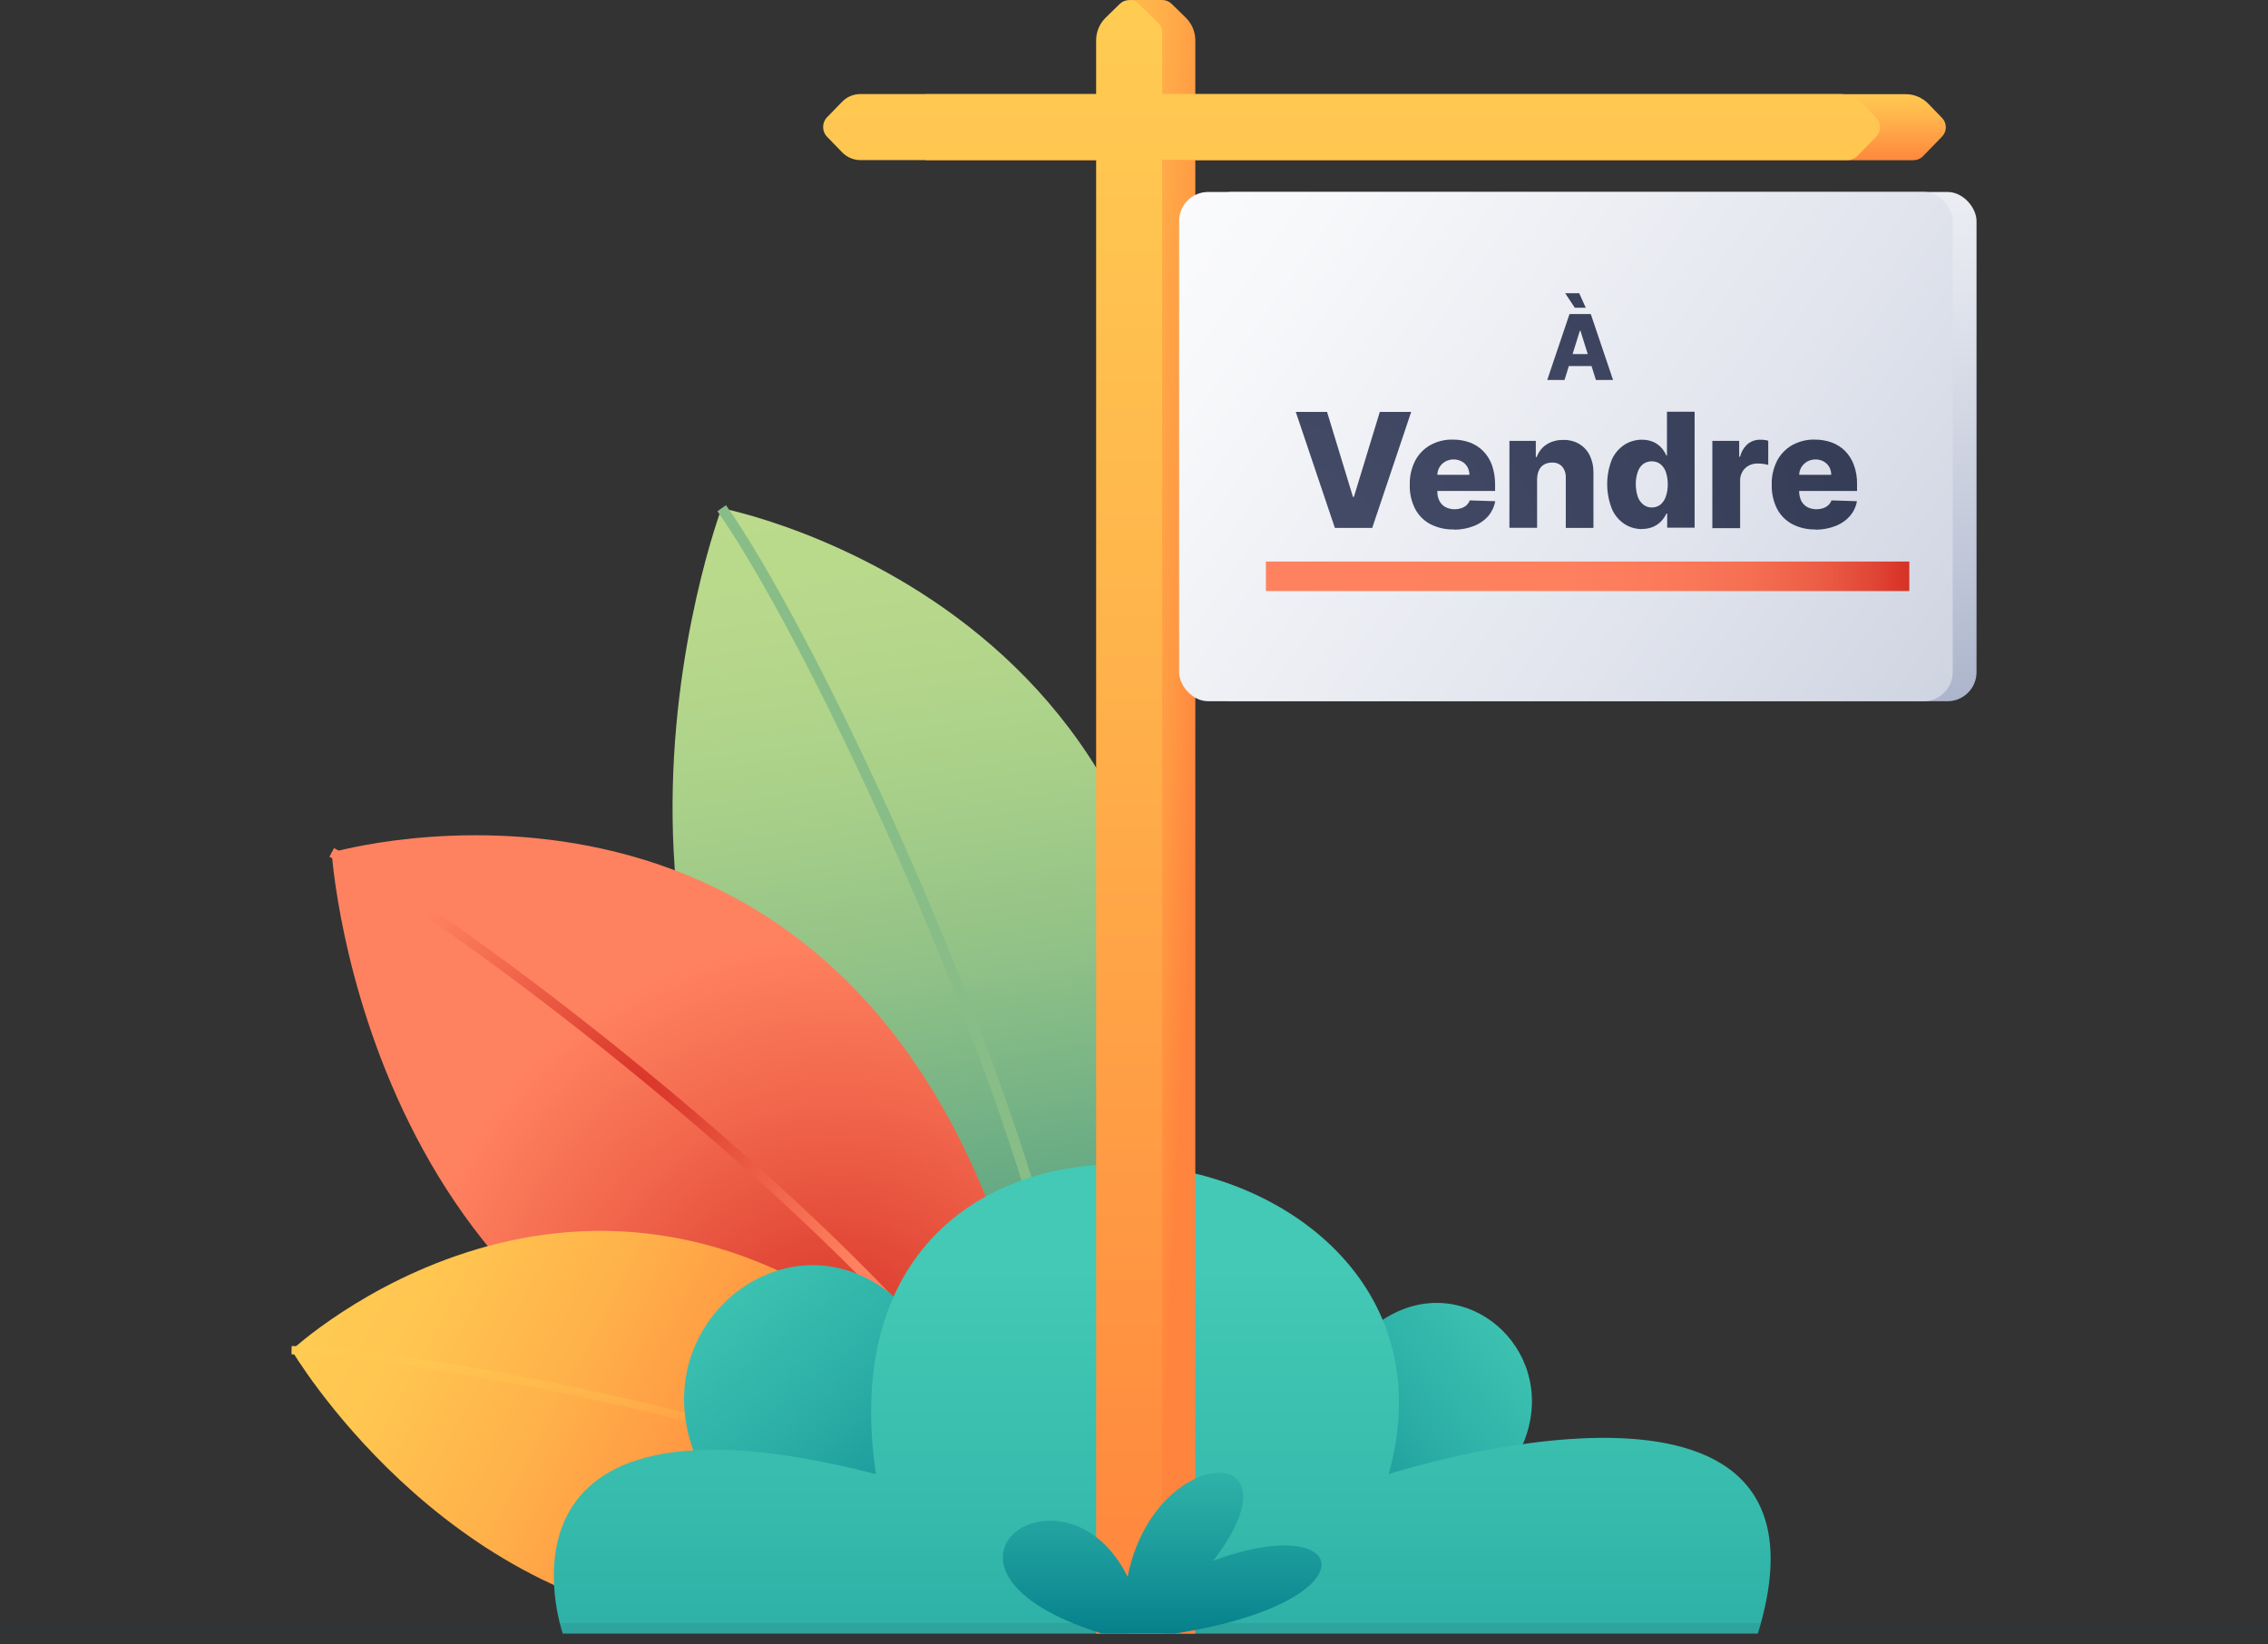 <?xml version="1.0" encoding="UTF-8"?> <svg xmlns="http://www.w3.org/2000/svg" xmlns:xlink="http://www.w3.org/1999/xlink" id="Calque_2" viewBox="0 0 194.37 140.91"><rect x="0" y="0" width="194.37" height="140.91" fill="#333333" stroke="none"/><defs><style>.cls-1{stroke:url(#Dégradé_sans_nom_5-2);stroke-width:.71px;}.cls-1,.cls-2,.cls-3,.cls-4{fill:none;stroke-miterlimit:10;}.cls-2{isolation:isolate;opacity:.1;stroke:#2d344c;stroke-width:1.83px;}.cls-5{fill:url(#Dégradé_sans_nom_21-2);}.cls-6{fill:url(#Dégradé_sans_nom_12-2);}.cls-7{fill:url(#Dégradé_sans_nom_14-2);}.cls-8{fill:url(#Dégradé_sans_nom_12);}.cls-9{fill:url(#Dégradé_sans_nom_14);}.cls-3{stroke:url(#Dégradé_sans_nom_3-2);stroke-width:.84px;}.cls-10{fill:url(#Dégradé_sans_nom_12-3);}.cls-11{fill:url(#Dégradé_sans_nom_21-4);}.cls-4{stroke:#88bd87;stroke-width:.9px;}.cls-12{fill:url(#Dégradé_sans_nom_5);}.cls-13{fill:url(#Dégradé_sans_nom);}.cls-14{fill:url(#Dégradé_sans_nom_21-7);}.cls-15{fill:url(#Dégradé_sans_nom_21);}.cls-16{fill:url(#Dégradé_sans_nom_21-3);}.cls-17{fill:url(#Dégradé_sans_nom_8);}.cls-18{fill:url(#Dégradé_sans_nom_3);}.cls-19{fill:url(#Dégradé_sans_nom_21-5);}.cls-20{fill:url(#Dégradé_sans_nom_21-6);}.cls-21{fill:url(#Dégradé_sans_nom_9);}.cls-22{fill:url(#Dégradé_sans_nom_23-2);}.cls-23{fill:url(#Dégradé_sans_nom_23-3);}.cls-24{fill:url(#Dégradé_sans_nom_23);}.cls-25{fill:url(#Dégradé_sans_nom_22);}</style><linearGradient id="Dégradé_sans_nom" x1="-449.69" y1="1857.13" x2="-443.56" y2="1786.84" gradientTransform="translate(632.4 1867.77) rotate(-3.4) scale(1 -1)" gradientUnits="userSpaceOnUse"><stop offset="0" stop-color="#bcdb8b"></stop><stop offset=".18" stop-color="#b7d88b"></stop><stop offset=".38" stop-color="#a9d089"></stop><stop offset=".6" stop-color="#92c287"></stop><stop offset=".82" stop-color="#71b085"></stop><stop offset="1" stop-color="#539e82"></stop></linearGradient><radialGradient id="Dégradé_sans_nom_3" cx="487.29" cy="602.67" fx="487.29" fy="602.67" r="37.34" gradientTransform="translate(152.32 888.32) rotate(-44.92) scale(1 -1)" gradientUnits="userSpaceOnUse"><stop offset="0" stop-color="#d63126"></stop><stop offset=".62" stop-color="#f1664c"></stop><stop offset="1" stop-color="#ff8260"></stop></radialGradient><radialGradient id="Dégradé_sans_nom_3-2" cx="-518.14" cy="2809.21" fx="-518.14" fy="2809.21" r="23.89" gradientTransform="translate(1256.53 2685.46) rotate(-14.44) scale(1 -1)" xlink:href="#Dégradé_sans_nom_3"></radialGradient><linearGradient id="Dégradé_sans_nom_5" x1="1068.44" y1="6237.35" x2="1072.29" y2="6193.14" gradientTransform="translate(4696.34 4380.15) rotate(-57.25) scale(1 -1)" gradientUnits="userSpaceOnUse"><stop offset="0" stop-color="#ffcc52"></stop><stop offset=".21" stop-color="#ffc550"></stop><stop offset=".51" stop-color="#ffb14a"></stop><stop offset=".87" stop-color="#ff9141"></stop><stop offset="1" stop-color="#ff843d"></stop></linearGradient><linearGradient id="Dégradé_sans_nom_5-2" x1="-479.93" y1="1787.33" x2="-478.45" y2="1770.44" gradientTransform="translate(632.4 1867.77) rotate(-3.4) scale(1 -1)" xlink:href="#Dégradé_sans_nom_5"></linearGradient><linearGradient id="Dégradé_sans_nom_23" x1="57.03" y1="9.43" x2="84.19" y2="-25.01" gradientTransform="translate(0 113.59) scale(1 -1)" gradientUnits="userSpaceOnUse"><stop offset="0" stop-color="#43c9b5"></stop><stop offset=".19" stop-color="#3dc2b1"></stop><stop offset=".48" stop-color="#2caea6"></stop><stop offset=".82" stop-color="#118e94"></stop><stop offset="1" stop-color="#007a88"></stop></linearGradient><linearGradient id="Dégradé_sans_nom_23-2" x1="-601.39" y1="10708.49" x2="-578.32" y2="10679.23" gradientTransform="translate(-10572.74 711.93) rotate(90) scale(1 -1)" xlink:href="#Dégradé_sans_nom_23"></linearGradient><linearGradient id="Dégradé_sans_nom_8" x1="99.6" y1="19.82" x2="99.6" y2="-78.31" gradientTransform="translate(0 113.59) scale(1 -1)" gradientUnits="userSpaceOnUse"><stop offset=".15" stop-color="#43c9b5"></stop><stop offset=".37" stop-color="#36baac"></stop><stop offset=".78" stop-color="#149195"></stop><stop offset="1" stop-color="#007a88"></stop></linearGradient><linearGradient id="Dégradé_sans_nom_9" x1="59.75" y1="45.59" x2="102.56" y2="43.37" gradientTransform="translate(0 113.59) scale(1 -1)" gradientUnits="userSpaceOnUse"><stop offset="0" stop-color="#ff843d"></stop><stop offset=".19" stop-color="#ffa446"></stop><stop offset=".39" stop-color="#ffc14f"></stop><stop offset=".5" stop-color="#ffcc52"></stop><stop offset=".64" stop-color="#ffc951"></stop><stop offset=".75" stop-color="#ffbf4e"></stop><stop offset=".85" stop-color="#ffaf49"></stop><stop offset=".94" stop-color="#ff9843"></stop><stop offset="1" stop-color="#ff843d"></stop></linearGradient><linearGradient id="Dégradé_sans_nom_12" x1="123.04" y1="99.57" x2="123.04" y2="105.84" gradientTransform="translate(0 113.59) scale(1 -1)" gradientUnits="userSpaceOnUse"><stop offset="0" stop-color="#ff843d"></stop><stop offset=".65" stop-color="#ffb64c"></stop><stop offset="1" stop-color="#ffcc52"></stop></linearGradient><linearGradient id="Dégradé_sans_nom_12-2" x1="115.83" y1="-28.35" x2="115.83" y2="113.63" xlink:href="#Dégradé_sans_nom_12"></linearGradient><linearGradient id="Dégradé_sans_nom_12-3" x1="96.76" y1="-28.35" x2="96.76" y2="113.63" xlink:href="#Dégradé_sans_nom_12"></linearGradient><linearGradient id="Dégradé_sans_nom_14" x1="136.23" y1="50.39" x2="136.23" y2="120.03" gradientTransform="translate(0 113.59) scale(1 -1)" gradientUnits="userSpaceOnUse"><stop offset="0" stop-color="#a7b0c8"></stop><stop offset=".2" stop-color="#bec5d7"></stop><stop offset=".54" stop-color="#e1e4ed"></stop><stop offset=".82" stop-color="#f7f8fa"></stop><stop offset="1" stop-color="#fff"></stop></linearGradient><linearGradient id="Dégradé_sans_nom_14-2" x1="210.69" y1="21.38" x2="88.89" y2="107.28" xlink:href="#Dégradé_sans_nom_14"></linearGradient><radialGradient id="Dégradé_sans_nom_21" cx="130.19" cy="67.65" fx="130.19" fy="67.65" r="44.28" gradientTransform="translate(0 113.59) scale(1 -1)" gradientUnits="userSpaceOnUse"><stop offset="0" stop-color="#474e6b"></stop><stop offset=".83" stop-color="#323952"></stop><stop offset="1" stop-color="#2d344c"></stop></radialGradient><radialGradient id="Dégradé_sans_nom_21-2" cx="106.81" cy="61.22" fx="106.81" fy="61.22" r="77.87" xlink:href="#Dégradé_sans_nom_21"></radialGradient><radialGradient id="Dégradé_sans_nom_21-3" cx="106.81" cy="61.22" fx="106.81" fy="61.22" r="77.87" xlink:href="#Dégradé_sans_nom_21"></radialGradient><radialGradient id="Dégradé_sans_nom_21-4" cx="106.81" cy="61.22" fx="106.81" fy="61.22" r="77.87" xlink:href="#Dégradé_sans_nom_21"></radialGradient><radialGradient id="Dégradé_sans_nom_21-5" cx="106.81" cy="61.22" fx="106.81" fy="61.22" r="77.87" xlink:href="#Dégradé_sans_nom_21"></radialGradient><radialGradient id="Dégradé_sans_nom_21-6" cx="106.81" cy="61.22" fx="106.81" fy="61.22" r="77.87" xlink:href="#Dégradé_sans_nom_21"></radialGradient><radialGradient id="Dégradé_sans_nom_21-7" cx="106.81" cy="61.22" fx="106.81" fy="61.22" r="77.87" xlink:href="#Dégradé_sans_nom_21"></radialGradient><linearGradient id="Dégradé_sans_nom_22" x1="108.49" y1="64.21" x2="163.63" y2="64.21" gradientTransform="translate(0 113.59) scale(1 -1)" gradientUnits="userSpaceOnUse"><stop offset="0" stop-color="#ff8260"></stop><stop offset=".47" stop-color="#fe805f"></stop><stop offset=".64" stop-color="#fb795a"></stop><stop offset=".76" stop-color="#f56e51"></stop><stop offset=".86" stop-color="#ec5d45"></stop><stop offset=".94" stop-color="#e14736"></stop><stop offset="1" stop-color="#d63126"></stop></linearGradient><linearGradient id="Dégradé_sans_nom_23-3" x1="99.6" y1="-.81" x2="99.6" y2="-27.98" xlink:href="#Dégradé_sans_nom_23"></linearGradient></defs><g id="Calque_1-2"><path class="cls-13" d="M81.02,116.43c-36.76-26.07-19.18-72.88-19.18-72.88,0,0,46.47,8.9,38.24,61.02l-19.07,11.86Z"></path><path class="cls-4" d="M61.85,43.55c7.24,10.28,22.51,42.26,28.38,65.39"></path><path class="cls-18" d="M73.06,124.04c-41.78-6.09-44.63-50.99-44.63-50.99,0,0,42.57-12.38,57.92,34.62l-13.29,16.37Z"></path><path class="cls-3" d="M28.43,73.05c10.41,5.51,36.81,25.67,51.56,42.46"></path><path class="cls-12" d="M60.96,139.37c-23.13-1.81-35.97-23.67-35.97-23.67,0,0,24.88-23.2,52.71,.3,1.34,1.15-16.74,23.37-16.74,23.37Z"></path><path class="cls-1" d="M24.99,115.7c8.53,.16,30.05,3.99,47.03,9.52"></path><path class="cls-24" d="M72.16,136.74c-33.97-17.7,5.99-48.82,11.98-8.86l-11.98,8.86Z"></path><path class="cls-22" d="M110.89,127.59c6.4-33.32,37.59-5.91,7.55,5.91l-7.55-5.91Z"></path><path class="cls-17" d="M48.23,139.99s-7.88-22.59,26.84-13.67c-5.86-39.51,52.64-31.03,43.94,0,0,0,39.77-12.83,31.64,13.67H48.23Z"></path><line class="cls-2" y1="139.99" x2="194.37" y2="139.99"></line><path class="cls-21" d="M96.76,139.99h5.68V3.45c0-.73-.3-1.43-.82-1.94l-1.21-1.18c-.21-.21-.5-.33-.8-.33h-2.85l.34,1.96c-.22,.22-.35,.52-.34,.83V139.99Z"></path><path class="cls-8" d="M79.33,8.05v5.68h84.64c.31,0,.61-.12,.83-.34l1.63-1.68c.44-.45,.44-1.16,0-1.61l-1.17-1.21c-.51-.52-1.21-.82-1.94-.82H79.33Z"></path><path class="cls-6" d="M72.18,8.71l-1.3,1.34c-.45,.46-.45,1.21,0,1.67l1.3,1.34c.41,.42,.98,.66,1.56,.66h84.6c.31,0,.61-.12,.83-.34l1.63-1.68c.43-.45,.43-1.16,0-1.61l-1.17-1.21c-.51-.52-1.21-.82-1.94-.82H73.74c-.59,0-1.15,.23-1.56,.65Z"></path><path class="cls-10" d="M93.92,139.99h5.68V2.79c0-.31-.12-.61-.34-.83l-1.68-1.63c-.45-.43-1.16-.43-1.61,0l-1.21,1.18c-.52,.51-.82,1.21-.82,1.94V139.99Z"></path><rect class="cls-9" x="103.09" y="16.45" width="66.3" height="43.64" rx="2.49" ry="2.49"></rect><rect class="cls-7" x="101.05" y="16.45" width="66.3" height="43.64" rx="2.49" ry="2.49"></rect><path class="cls-15" d="M134.07,32.56h-1.47l1.91-5.65h1.82l1.91,5.65h-1.47l-1.33-4.23h-.04l-1.32,4.23Zm-.2-2.22h3.07v1.03h-3.07v-1.03Zm1.09-3.97l-.82-1.24h1.2l.56,1.24h-.93Z"></path><path class="cls-5" d="M113.73,35.3l2.22,7.28h.08l2.22-7.28h2.69l-3.34,9.94h-3.2l-3.35-9.94h2.67Z"></path><path class="cls-16" d="M124.59,45.37c-.7,.02-1.39-.14-2.02-.46-.56-.3-1.01-.76-1.3-1.32-.32-.64-.48-1.35-.45-2.07-.02-.7,.14-1.39,.45-2.02,.29-.56,.74-1.03,1.29-1.35,.6-.33,1.27-.5,1.96-.48,.5,0,.99,.08,1.45,.25,.43,.16,.82,.41,1.14,.73,.33,.34,.59,.75,.75,1.2,.18,.52,.27,1.07,.27,1.63v.59h-6.47v-1.38h4.27c0-.24-.06-.48-.18-.69-.11-.19-.28-.35-.48-.46-.21-.11-.45-.17-.69-.17-.25,0-.49,.06-.71,.18-.21,.11-.38,.28-.5,.48-.13,.21-.19,.45-.19,.69v1.4c0,.28,.05,.55,.18,.8,.11,.22,.29,.41,.51,.53,.24,.13,.51,.19,.79,.19,.2,0,.39-.03,.58-.09,.16-.06,.31-.14,.44-.25,.12-.12,.22-.26,.28-.42l2.18,.07c-.08,.47-.29,.91-.59,1.27-.33,.37-.74,.66-1.2,.84-.55,.22-1.13,.33-1.72,.33Z"></path><path class="cls-11" d="M131.73,40.98v4.25h-2.37v-7.45h2.26v1.38h.08c.16-.44,.45-.82,.84-1.07,.42-.27,.92-.4,1.42-.39,.48-.02,.96,.1,1.38,.34,.39,.24,.7,.57,.9,.98,.22,.46,.33,.96,.32,1.47v4.75h-2.37v-4.29c.02-.35-.09-.7-.31-.97-.23-.24-.55-.36-.88-.34-.23,0-.46,.05-.66,.16-.19,.11-.34,.27-.43,.46-.11,.22-.17,.47-.17,.72Z"></path><path class="cls-19" d="M140.73,45.34c-.53,0-1.05-.14-1.5-.43-.48-.31-.85-.76-1.08-1.28-.55-1.38-.55-2.91,0-4.28,.24-.52,.62-.95,1.1-1.26,.44-.27,.94-.41,1.46-.41,.35,0,.69,.06,1,.2,.26,.12,.5,.29,.69,.51,.17,.2,.31,.42,.41,.65h.05v-3.76h2.37v9.94h-2.35v-1.21h-.07c-.11,.24-.25,.45-.43,.64-.19,.21-.43,.37-.69,.49-.31,.13-.63,.19-.96,.19Zm.82-1.85c.27,0,.53-.08,.74-.24,.22-.18,.38-.42,.47-.69,.12-.34,.17-.69,.17-1.05,0-.36-.05-.71-.16-1.05-.09-.27-.25-.51-.47-.69-.21-.16-.47-.24-.74-.24-.27,0-.53,.08-.75,.24-.22,.18-.38,.42-.46,.69-.11,.33-.17,.68-.16,1.03,0,.36,.05,.71,.16,1.05,.09,.27,.25,.51,.47,.69,.21,.17,.47,.26,.74,.26Z"></path><path class="cls-20" d="M146.75,45.23v-7.45h2.3v1.36h.08c.1-.43,.33-.81,.66-1.1,.3-.24,.68-.37,1.07-.36,.12,0,.23,0,.34,.02,.12,.01,.23,.03,.34,.07v2.07c-.14-.04-.29-.07-.44-.09-.16-.02-.33-.03-.49-.03-.26,0-.53,.06-.76,.19-.22,.12-.4,.3-.53,.52-.13,.24-.2,.5-.19,.78v4.05h-2.39Z"></path><path class="cls-14" d="M155.6,45.37c-.7,.02-1.39-.14-2.01-.46-.56-.3-1.01-.76-1.3-1.32-.32-.64-.47-1.35-.45-2.07-.02-.7,.14-1.39,.45-2.02,.29-.56,.74-1.03,1.29-1.35,.6-.33,1.27-.5,1.95-.48,.5,0,.99,.08,1.46,.25,.43,.16,.82,.41,1.14,.73,.33,.34,.59,.75,.75,1.2,.19,.52,.28,1.07,.27,1.63v.59h-6.48v-1.38h4.27c0-.24-.06-.48-.18-.69-.11-.19-.28-.35-.48-.46-.21-.12-.45-.17-.69-.17-.25,0-.49,.06-.71,.18-.42,.24-.69,.68-.69,1.17v1.4c0,.28,.06,.55,.18,.8,.11,.22,.29,.41,.51,.53,.24,.13,.51,.19,.79,.19,.19,0,.39-.03,.57-.09,.16-.05,.31-.14,.44-.25,.13-.12,.22-.26,.28-.42l2.18,.07c-.08,.47-.29,.91-.6,1.27-.32,.37-.74,.66-1.2,.84-.55,.22-1.14,.33-1.73,.33Z"></path><rect class="cls-25" x="108.49" y="48.12" width="55.14" height="2.53"></rect><path class="cls-23" d="M94.44,139.99c-17.62-5.51-3.24-15.76,2.2-4.87,2.26-11.45,15.34-11.83,7.34-1.38,11.87-4.41,13.95,3.53-3.3,6.25h-6.24Z"></path></g></svg> 